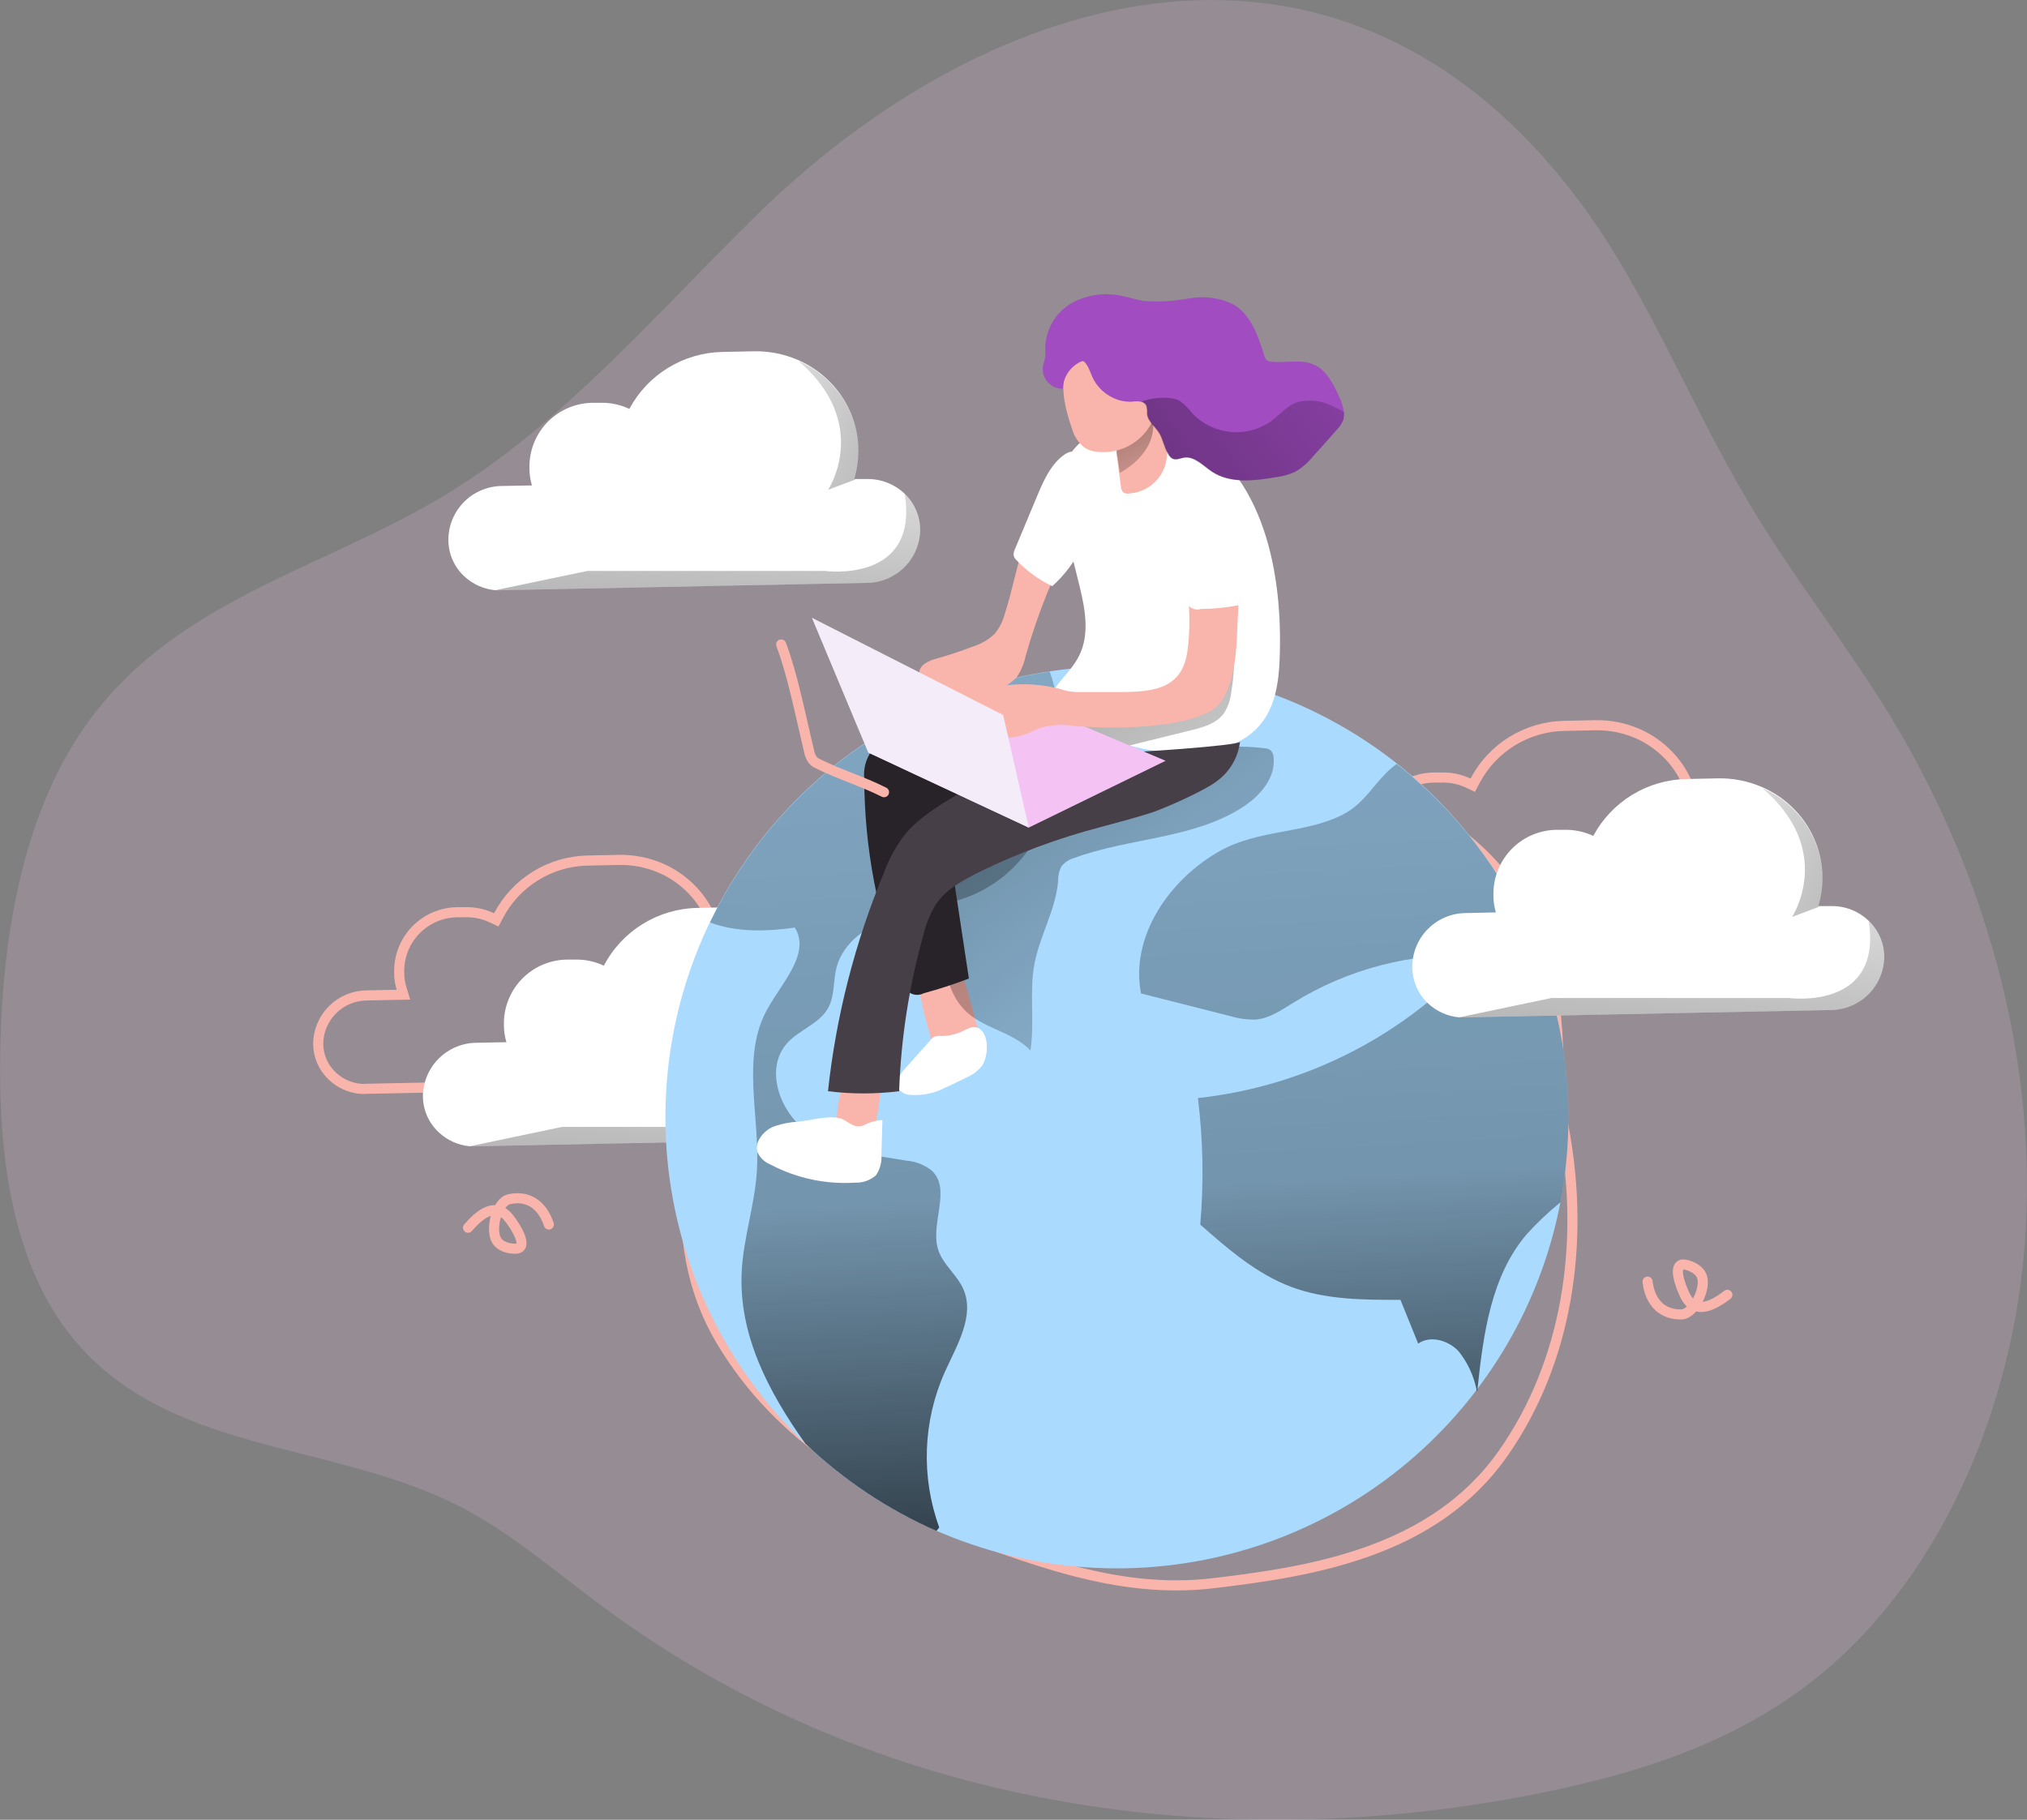 <svg width="568" height="510" viewBox="0 0 568 510" fill="none" xmlns="http://www.w3.org/2000/svg">
<rect x="0" y="0" width="568" height="510" fill="#808080" stroke="none"/>
<g clip-path="url(#clip0_568_20611)">
<path opacity="0.18" d="M441.835 55.41C461.26 81.061 473.357 112.953 490.099 140.972C502.485 161.908 517.596 180.654 530.188 201.502C555.29 243.021 570.442 293.637 567.676 344.208C564.91 394.779 542.904 444.709 506.221 472.396C483.7 489.415 457.049 497.493 430.543 502.738C341.303 520.444 245.251 506.811 168.995 450.352C155.907 440.659 143.377 429.725 129.174 422.378C92.698 403.477 45.383 407.859 18.94 373.157C3.024 352.264 -0.486 322.386 0.051 294.522C0.691 261.059 6.801 225.914 25.814 200.816C50.586 167.906 91.046 159.098 124.529 138.847C157.166 119.216 183.486 88.342 211.52 60.766C278.961 -5.607 375.984 -31.546 441.835 55.41Z" fill="#F4C3F3"/>
<path d="M93.109 301.57L93.114 301.575C95.262 303.614 98.034 304.872 100.985 305.146C101.514 305.191 102.046 305.191 102.575 305.146L102.621 305.142L102.667 305.141L205.066 303.081L205.066 303.081L205.079 303.081C208.637 303.043 212.039 301.619 214.561 299.113L215.558 300.117L214.561 299.113C217.081 296.609 218.524 293.222 218.585 289.673C218.59 287.963 218.247 286.27 217.576 284.697C216.903 283.121 215.917 281.699 214.675 280.518C212.101 278.073 208.669 276.733 205.116 276.787L205.105 276.788H205.095H201.61H199.735L200.249 274.984C200.934 272.584 201.284 270.101 201.288 267.605C201.293 264.044 200.571 260.52 199.165 257.247C197.76 253.975 195.7 251.023 193.113 248.574L193.108 248.569C190.821 246.384 188.169 244.616 185.272 243.343C181.51 241.706 177.437 240.903 173.335 240.99C173.335 240.99 173.335 240.99 173.335 240.99L164.635 241.175L164.634 241.175C159.475 241.281 154.439 242.768 150.052 245.483C145.665 248.197 142.089 252.039 139.697 256.606L139.065 257.812L137.836 257.228C135.527 256.131 132.993 255.592 130.438 255.655L130.42 255.655H130.403H128.163C123.873 255.701 119.77 257.416 116.726 260.436C113.684 263.455 111.939 267.539 111.862 271.821V272.652C111.863 274.119 112.079 275.578 112.503 276.982L113.042 278.77L111.175 278.806L102.702 278.971L102.694 278.971C99.126 279.019 95.718 280.453 93.192 282.97C90.669 285.484 89.224 288.88 89.164 292.44C89.162 294.148 89.51 295.839 90.187 297.408C90.865 298.98 91.86 300.397 93.109 301.57Z" stroke="#F9B5AC" stroke-width="2.831"/>
<path d="M473.871 237.242C474.555 234.842 474.905 232.359 474.909 229.863C474.914 226.302 474.192 222.777 472.786 219.505C471.381 216.233 469.321 213.281 466.734 210.832L466.729 210.827C464.442 208.642 461.79 206.874 458.893 205.601C455.131 203.964 451.059 203.161 446.956 203.248C446.956 203.248 446.956 203.248 446.956 203.248L438.256 203.433L438.255 203.433C433.096 203.538 428.06 205.026 423.673 207.741C419.286 210.455 415.71 214.297 413.318 218.864L412.686 220.07L411.457 219.486C409.148 218.389 406.614 217.85 404.059 217.913L404.041 217.913H404.024H401.784C397.494 217.959 393.391 219.674 390.348 222.694C387.305 225.712 385.56 229.797 385.483 234.079V234.91C385.484 236.377 385.7 237.836 386.124 239.24L386.663 241.027L384.796 241.064L376.323 241.228L376.315 241.229C372.747 241.277 369.339 242.711 366.813 245.228C364.29 247.742 362.845 251.138 362.785 254.697C362.783 256.406 363.131 258.097 363.808 259.666C364.486 261.238 365.481 262.655 366.73 263.827L366.735 263.833C368.883 265.872 371.656 267.13 374.606 267.404C375.135 267.448 375.667 267.448 376.197 267.403L376.242 267.4L376.288 267.399L478.687 265.339L478.687 265.339L478.7 265.339C482.258 265.3 485.66 263.876 488.182 261.371C490.702 258.867 492.145 255.48 492.206 251.931C492.211 250.221 491.868 248.528 491.197 246.954C490.524 245.379 489.538 243.957 488.296 242.776C485.722 240.33 482.29 238.991 478.737 239.045L478.726 239.045H478.716H475.232H473.356L473.871 237.242Z" stroke="#F9B5AC" stroke-width="2.831"/>
<path d="M254.153 391.116C245.993 386.285 240.349 374.64 235.354 365.686C221.463 340.782 198.37 305.575 207.95 272.585C219.892 231.461 267.948 217.482 297.978 213.391C333.016 208.618 365.95 218.292 396.046 241.695C439.436 275.436 457.546 355.776 421.072 407.495C401.556 435.17 367.357 440.45 339.991 443.701C312.636 446.951 288.226 436.598 262.306 427.322" stroke="#F9B5AC" stroke-width="2.831" stroke-linecap="round"/>
<path d="M285.306 230.088C293.056 224.623 305.991 224.244 316.205 223.355C344.614 220.883 386.192 214.237 412.363 236.489C444.988 264.228 438.056 313.794 429.488 342.865C419.491 376.784 397.174 402.866 363.498 420.735C314.944 446.498 234.235 430.111 201.993 375.653C184.741 346.513 193.932 313.153 202.175 286.855C210.415 260.57 229.859 242.542 248.937 222.696" stroke="#F9B5AC" stroke-width="2.831" stroke-linecap="round"/>
<path d="M118.506 307.116C118.502 309.022 118.89 310.908 119.645 312.659C120.401 314.409 121.507 315.985 122.898 317.291C125.277 319.55 128.349 320.943 131.618 321.245C132.229 321.297 132.842 321.297 133.453 321.245L235.852 319.186C239.778 319.143 243.532 317.572 246.316 314.806C249.1 312.04 250.693 308.298 250.758 304.377C250.765 302.471 250.383 300.584 249.635 298.831C248.887 297.078 247.789 295.495 246.408 294.181C243.564 291.481 239.775 290.002 235.852 290.062H232.368C233.089 287.536 233.456 284.923 233.461 282.297C233.467 278.543 232.705 274.828 231.224 271.378C229.742 267.928 227.571 264.817 224.843 262.235C222.437 259.936 219.646 258.075 216.597 256.736C212.647 255.016 208.37 254.173 204.063 254.265L195.363 254.45C189.95 254.56 184.667 256.121 180.065 258.969C175.463 261.817 171.711 265.847 169.201 270.639C166.692 269.447 163.938 268.861 161.161 268.929H158.914C154.253 268.977 149.795 270.84 146.487 274.121C143.18 277.402 141.285 281.843 141.204 286.499V287.343C141.206 288.948 141.442 290.544 141.905 292.08L133.432 292.245C129.497 292.298 125.738 293.881 122.951 296.657C120.165 299.433 118.57 303.185 118.506 307.116Z" fill="white"/>
<path d="M131.618 321.244C132.229 321.296 132.842 321.296 133.453 321.244L235.852 319.184C239.778 319.142 243.532 317.571 246.316 314.805C249.1 312.039 250.693 308.297 250.758 304.375C250.765 302.469 250.383 300.582 249.635 298.829C248.887 297.076 247.789 295.494 246.408 294.18C250.531 319.452 224.039 315.827 224.039 315.827H157.512L131.618 321.244Z" fill="url(#paint0_linear_568_20611)"/>
<path d="M224.863 293.11L232.306 290.288C233.026 287.763 233.394 285.15 233.398 282.524C233.404 278.77 232.643 275.054 231.161 271.605C229.679 268.155 227.508 265.044 224.781 262.462C222.374 260.163 219.583 258.302 216.535 256.963C237.13 274.594 224.863 293.11 224.863 293.11Z" fill="url(#paint1_linear_568_20611)"/>
<path d="M439.497 313.129C439.532 340.572 430.592 367.274 414.037 389.172L413.769 389.543C395.628 413.429 369.579 430.095 340.275 436.564C310.97 443.034 280.318 438.885 253.793 424.859C227.267 410.833 206.596 387.843 195.471 359.996C184.346 332.148 183.491 301.257 193.06 272.838C202.629 244.419 221.997 220.324 247.707 204.856C273.416 189.388 303.792 183.554 333.41 188.396C363.027 193.238 389.958 208.441 409.391 231.29C428.824 254.139 439.495 283.145 439.497 313.129Z" fill="#AADBFF"/>
<path d="M272.26 250.949C265.312 253.812 257.643 254.491 250.51 256.839C243.377 259.188 236.223 263.925 234.388 271.257C233.44 274.944 233.935 279.043 232.12 282.379C229.708 286.87 224.059 288.559 220.637 292.266C214.123 299.434 218.411 311.73 226.368 317.27C234.326 322.811 244.49 323.655 254.014 325.283C256.621 325.49 259.105 326.473 261.148 328.104C266.693 333.398 260.55 342.975 262.9 350.267C264.219 354.386 268.116 357.208 269.889 361.162C273.29 368.701 268.136 377.022 264.735 384.56C258.599 398.313 258.045 413.908 263.189 428.061C262.951 428.402 262.69 428.726 262.405 429.029C248.838 423.081 236.413 414.814 225.688 404.601C215.236 389.957 206.969 373.994 207.835 356.446C208.309 346.93 211.484 337.744 212.082 328.269C213.071 312.883 207.505 296.179 215.05 282.75C219.173 275.315 227.214 267.158 222.719 259.95C214.782 261.103 206.227 261.288 198.949 258.528C207.879 239.942 221.222 223.82 237.815 211.564C254.409 199.308 273.75 191.291 294.154 188.211C301.988 210.579 295.762 241.062 272.26 250.949Z" fill="url(#paint2_linear_568_20611)"/>
<path d="M439.495 313.13C439.504 321.127 438.752 329.106 437.248 336.96C433.887 339.691 430.737 342.673 427.827 345.879C417.828 357.578 415.663 373.808 414.035 389.132C414.035 389.462 414.035 389.791 413.932 390.1C413.932 389.894 413.932 389.709 413.767 389.503C412.971 385.567 411.254 381.876 408.757 378.731C405.912 375.662 400.861 374.138 397.398 376.547C395.748 372.428 394.092 368.343 392.429 364.292C382.121 364.292 371.483 364.292 361.794 360.647C352.104 357.001 344.085 350.019 336.333 343.201C337.351 331.388 337.13 319.501 335.674 307.734C365.785 304.469 393.637 290.236 413.911 267.755C395.779 266.852 377.802 271.486 362.371 281.04C359.073 283.1 355.733 285.407 351.878 285.736C349.435 285.797 346.998 285.463 344.662 284.748L319.737 278.424C316.624 262.4 327.736 246.314 342.023 238.384C352.744 232.452 365.752 233.606 376.04 228.415C383.09 224.873 385.152 218.673 391.316 214.121H391.44C406.414 225.927 418.517 240.968 426.84 258.116C435.163 275.264 439.489 294.072 439.495 313.13Z" fill="url(#paint3_linear_568_20611)"/>
<path d="M273.826 287.527C274.569 289.957 275.27 292.8 273.826 294.839C273.117 295.711 272.184 296.373 271.126 296.754C269.894 297.342 268.525 297.577 267.168 297.436C265.81 297.294 264.519 296.78 263.436 295.951C262.304 294.714 261.503 293.213 261.106 291.585C259.179 285.675 257.799 279.601 256.983 273.439C256.828 272.873 256.828 272.275 256.983 271.709C257.305 271.115 257.822 270.649 258.447 270.391C261.725 268.64 266.858 267.239 268.755 271.111C271.084 276.096 272.177 282.254 273.826 287.527Z" fill="#F9B5AC"/>
<path d="M263.91 290.35C263.217 290.255 262.513 290.319 261.848 290.535C261.396 290.786 261.002 291.13 260.694 291.545L253.581 299.516C252.2 301.06 250.757 303.182 251.726 305.015C252.067 305.525 252.518 305.952 253.046 306.266C253.574 306.58 254.165 306.771 254.777 306.827C258.222 307.142 261.685 306.463 264.755 304.871C266.94 303.923 269.105 302.811 271.228 301.781C272.806 301.065 274.186 299.977 275.249 298.609C276.877 296.138 277.31 290.206 274.465 288.311C273.001 287.384 271.723 288.043 270.342 288.682C268.367 289.756 266.158 290.329 263.91 290.35Z" fill="white"/>
<path d="M234.407 314.674C234.352 315.132 234.401 315.597 234.552 316.033C234.797 316.457 235.154 316.806 235.582 317.043C236.935 317.973 238.519 318.508 240.159 318.587C240.978 318.618 241.793 318.459 242.541 318.123C243.288 317.788 243.948 317.284 244.468 316.651C245.227 315.452 245.686 314.089 245.808 312.676C246.412 309.638 246.709 306.546 246.694 303.449C246.73 303.267 246.726 303.079 246.682 302.899C246.638 302.718 246.556 302.55 246.44 302.405C246.324 302.26 246.178 302.142 246.012 302.059C245.846 301.976 245.664 301.93 245.478 301.925C242.922 301.389 237.83 300.05 236.531 303.181C235.208 306.873 234.49 310.754 234.407 314.674Z" fill="#F9B5AC"/>
<path d="M223.586 314.365C221.389 314.484 219.218 314.9 217.133 315.601C216.096 315.959 215.145 316.526 214.336 317.267C213.528 318.007 212.88 318.905 212.432 319.906C212.016 320.885 211.965 321.981 212.288 322.995C213 324.5 214.251 325.683 215.793 326.311C223.12 330.202 231.386 331.978 239.666 331.44C241.791 331.525 243.866 330.787 245.459 329.38C246.609 327.679 247.147 325.639 246.985 323.593L247.273 313.912C245.408 313.995 243.587 314.51 241.955 315.416C238.903 316.446 237.708 313.974 235.192 313.356C231.915 312.594 226.926 314.036 223.586 314.365Z" fill="white"/>
<path d="M341.033 209.487C345.468 209.102 349.93 209.171 354.351 209.693C354.929 209.722 355.49 209.9 355.98 210.208C356.261 210.473 356.487 210.792 356.643 211.146C356.799 211.499 356.882 211.881 356.887 212.267C357.505 218.241 352.764 223.431 347.651 226.582C333.818 235.15 316.377 234.821 301.1 240.423C299.643 240.809 298.348 241.654 297.41 242.833C296.773 244.111 296.461 245.526 296.503 246.952C295.822 255.006 291.349 262.256 289.864 270.186C288.38 278.115 289.967 286.416 288.751 294.407C283.741 289.073 275.206 288.228 270.197 282.956C265.496 278.095 264.569 270.845 263.868 264.13L261.971 245.717C261.62 244.389 261.765 242.978 262.38 241.75C262.994 240.521 264.037 239.559 265.311 239.043C287.865 224.481 314.294 211.794 341.033 209.487Z" fill="url(#paint4_linear_568_20611)"/>
<path d="M249.83 207.632C247.746 208.049 245.815 209.025 244.243 210.453C242.631 212.696 241.897 215.451 242.181 218.198C242.23 237.741 245.929 257.104 253.087 275.292C253.154 275.931 253.377 276.544 253.737 277.078C254.096 277.611 254.581 278.048 255.148 278.351C255.716 278.654 256.349 278.813 256.992 278.815C257.636 278.817 258.27 278.661 258.839 278.361C263.126 277.205 267.351 275.83 271.497 274.242L265.89 237.167C265.622 236.139 265.68 235.052 266.055 234.057C266.469 233.352 267.049 232.758 267.745 232.327C274.141 227.679 280.897 223.547 287.949 219.969C293.577 217.127 300.03 213.79 301.555 207.776C301.872 206.748 301.936 205.659 301.742 204.602C301.548 203.544 301.102 202.549 300.442 201.7C299.55 200.825 298.501 200.126 297.35 199.64C293.618 197.807 288.918 195.521 284.63 195.891C281.187 196.242 279.867 198.219 277.002 199.681C269.044 203.636 258.468 205.119 249.83 207.632Z" fill="#282328"/>
<path d="M288.133 148.665C285.37 156.265 284.01 164.318 281.577 172.001C281.044 174.037 280.089 175.939 278.773 177.583C277.024 179.258 274.906 180.5 272.588 181.208C269.359 182.457 266.074 183.549 262.734 184.482C260.508 185.08 257.848 186.11 257.601 188.375C257.548 189.131 257.705 189.886 258.054 190.559C258.916 192.093 260.156 193.381 261.658 194.301C263.159 195.22 264.871 195.74 266.63 195.811C270.143 195.905 273.64 195.332 276.938 194.122C279.941 193.514 282.697 192.031 284.855 189.858C286.082 188.051 286.943 186.022 287.391 183.885C290.774 171.887 295.468 160.296 301.389 149.324C303.16 146.426 304.546 143.31 305.512 140.055C306.873 134.37 306.893 120.9 301.018 125.843C296.276 129.839 290.215 143.021 288.133 148.665Z" fill="#F9B5AC"/>
<path d="M310.626 206.913C307.151 205.567 303.769 203.991 300.504 202.196C288.134 195.358 298.257 192.001 302.38 183.782C305.328 177.953 304.132 170.971 302.606 164.648C299.906 153.526 296.298 141.991 298.896 130.89C299.22 129.088 299.923 127.375 300.957 125.864C301.714 124.927 302.587 124.089 303.555 123.372C306.166 121.118 309.171 119.366 312.42 118.202C318.604 116.143 325.614 117.646 331.489 120.591C354.579 132.167 359.507 161.394 358.579 184.771C358.331 191.259 357.321 198.118 353.136 203.082C348.951 208.045 343.034 209.94 336.973 210.682C328.015 211.597 318.968 210.303 310.626 206.913Z" fill="white"/>
<path d="M345.053 193.689C344.866 195.883 344.16 198.001 342.991 199.868C340.929 202.772 337.136 203.843 333.652 204.688L317.963 208.56C316.051 209.139 314.065 209.437 312.067 209.445C307.779 209.239 304.089 206.5 300.687 203.864C299.818 203.269 299.063 202.523 298.461 201.66C307.119 200.836 315.757 199.971 324.375 198.715C329.446 197.973 334.806 196.943 338.538 193.462C340.466 191.56 341.933 189.242 342.826 186.686C343.445 185.1 343.733 181.063 345.527 180.713C345.978 185.039 345.819 189.407 345.053 193.689Z" fill="url(#paint5_linear_568_20611)"/>
<path d="M314.089 136.307C314.091 136.956 314.35 137.579 314.811 138.037C315.239 138.289 315.74 138.391 316.233 138.325C317.849 138.25 319.429 137.829 320.868 137.092C322.308 136.354 323.572 135.317 324.576 134.051C325.58 132.784 326.301 131.317 326.69 129.748C327.078 128.18 327.126 126.547 326.83 124.958C326.459 122.898 325.572 121.127 325.016 119.191C323.923 115.319 324.109 110.952 321.655 107.76C319.531 112.615 317.108 117.334 314.398 121.889C313.706 122.795 313.224 123.844 312.989 124.959C312.754 126.074 312.77 127.228 313.038 128.336L314.089 136.307Z" fill="#F9B5AC"/>
<path d="M312.873 126.337L313.8 132.516C313.8 132.516 324.417 127.263 323.036 117.521C321.655 107.779 312.873 126.337 312.873 126.337Z" fill="url(#paint6_linear_568_20611)"/>
<path d="M300.462 120.323C301.006 122.302 302.16 124.06 303.76 125.348C304.523 125.865 305.376 126.235 306.275 126.44C309.432 127.052 312.702 126.65 315.616 125.293C318.531 123.935 320.94 121.69 322.5 118.881C323.97 116.035 324.809 112.906 324.958 109.707C325.108 106.508 324.565 103.314 323.366 100.344C322.385 97.086 320.164 94.343 317.181 92.703C315.55 92.06 313.785 91.831 312.044 92.036C310.303 92.241 308.64 92.873 307.203 93.876C303.298 96.6 300.28 100.411 298.524 104.834C297.019 109.345 298.915 116.018 300.462 120.323Z" fill="#F9B5AC"/>
<path d="M253.848 233.522C251.206 236.884 249.118 240.646 247.663 244.665C239.555 264.199 234.286 284.792 232.015 305.817C238.635 306.641 245.331 306.641 251.951 305.817C252.469 290.974 254.76 276.246 258.775 261.946C259.484 258.868 260.704 255.93 262.383 253.254C265.331 248.99 270.176 246.519 274.752 244.212C285.461 239.013 296.654 234.874 308.171 231.854C313.036 230.515 317.943 229.279 322.726 227.735C326.746 226.375 338.023 221.391 341.28 218.693C342.987 217.4 344.415 215.775 345.478 213.917C346.541 212.059 347.216 210.005 347.465 207.879C347.465 208.95 316.046 211.092 313.799 210.845C306.233 210.042 297.306 205.717 289.843 208.786C284.009 211.175 278.669 216.159 273.35 219.599C266.898 223.636 259.022 227.549 253.848 233.522Z" fill="#473F47"/>
<path d="M288.277 231.937L326.623 213.214L281.66 194.162L243.293 210.907L288.277 231.937Z" fill="#F4C3F3"/>
<path d="M346.683 144.029C346.683 144.75 346.868 145.45 346.951 146.089C348.085 156.634 347.054 166.974 346.662 177.458C346.415 183.946 345.569 196.304 338.663 199.62C325.757 205.799 300.853 203.451 300.853 203.451C297.966 202.988 295.015 203.108 292.174 203.801C290.628 204.275 289.205 205.078 287.7 205.655C282.258 207.715 276.176 206.685 270.445 205.655C269.457 205.538 268.504 205.222 267.641 204.728C266.641 203.84 266.031 202.595 265.942 201.262C265.853 199.928 266.293 198.613 267.167 197.601C269.028 195.648 271.447 194.317 274.094 193.791C281.332 191.431 289.084 191.131 296.483 192.926C297.428 193.244 298.392 193.506 299.369 193.709C300.514 193.894 301.673 193.977 302.832 193.956H311.615C321.717 193.956 331.241 194.079 332.767 182.277C333.33 177.906 333.441 173.489 333.097 169.096C332.499 161.166 330.417 153.298 330.85 145.368C330.876 142.853 331.505 140.381 332.684 138.159C333.282 137.056 334.153 136.124 335.215 135.454C336.276 134.783 337.492 134.395 338.745 134.328C340.044 134.425 341.296 134.855 342.379 135.577C343.463 136.298 344.341 137.287 344.93 138.447C345.843 140.189 346.436 142.079 346.683 144.029Z" fill="#F9B5AC"/>
<path d="M227.502 173.133L281.103 200.382L288.277 231.937L243.293 210.907L227.502 173.133Z" fill="#F4ECF8"/>
<path d="M297.823 108.953C297.882 106.992 298.609 105.11 299.884 103.618C300.532 102.868 301.298 102.227 302.152 101.723C303.348 101.023 303.637 100.961 304.42 102.094C305.43 103.557 305.76 105.266 306.688 106.79C307.703 108.481 309.119 109.895 310.811 110.91C312.713 112.088 314.925 112.67 317.161 112.578C318.049 112.444 318.952 112.444 319.841 112.578C320.139 112.634 320.421 112.756 320.667 112.934C320.913 113.112 321.117 113.342 321.263 113.608C321.476 114.378 321.553 115.18 321.49 115.976C321.676 118.036 323.717 119.498 324.85 121.29C325.984 123.082 326.314 125.739 327.675 127.655C327.927 128.039 328.275 128.351 328.685 128.561C329.654 128.973 330.747 128.437 331.757 128.252C334.746 127.737 337.158 130.518 339.715 132.207C344.848 135.585 351.569 134.719 357.63 133.71C359.485 133.486 361.294 132.972 362.99 132.186C364.821 131.106 366.448 129.712 367.793 128.067C370.041 125.595 372.267 123.082 374.473 120.569C375.293 119.765 375.944 118.806 376.39 117.748C376.626 117.01 376.69 116.228 376.576 115.461C376.375 114.031 375.95 112.641 375.318 111.342C373.71 107.738 371.834 103.824 368.206 102.197C364.577 100.57 360.289 101.785 356.29 101.373C355.802 101.372 355.327 101.221 354.929 100.941C354.611 100.581 354.384 100.15 354.269 99.684C352.599 94.144 350.517 88.129 345.528 85.267C341.684 83.422 337.35 82.852 333.159 83.639C329.009 84.423 324.775 84.665 320.562 84.36C318.501 84.031 316.439 83.351 314.377 82.939C309.557 81.869 304.51 82.602 300.194 84.999C298.063 86.265 296.281 88.041 295.007 90.165C293.734 92.29 293.008 94.697 292.896 97.171C292.978 98.138 292.978 99.109 292.896 100.076C292.751 100.982 292.36 101.868 292.215 102.774C292.131 103.557 292.213 104.349 292.457 105.099C292.701 105.848 293.102 106.537 293.631 107.121C294.161 107.704 294.808 108.169 295.531 108.485C296.253 108.801 297.034 108.96 297.823 108.953Z" fill="#A14CC1"/>
<path d="M348.559 149.879C349.195 155.709 349.264 161.585 348.765 167.428C348.79 167.935 348.661 168.438 348.394 168.87C347.956 169.349 347.352 169.644 346.704 169.694C343.365 170.314 339.977 170.638 336.581 170.662C336.105 170.814 335.601 170.859 335.104 170.794C334.608 170.729 334.133 170.556 333.712 170.287C333.29 170.017 332.934 169.658 332.667 169.235C332.4 168.812 332.231 168.336 332.169 167.84C330.314 160.095 328.479 152.351 327.077 144.504C326.521 141.352 326.129 137.81 328.026 135.256C330.768 131.548 338.169 131.136 341.735 133.835C346.044 137.151 347.879 144.895 348.559 149.879Z" fill="white"/>
<path d="M290.214 139.992L284.38 153.957C284.091 154.499 283.976 155.118 284.05 155.728C284.198 156.229 284.484 156.678 284.875 157.025C287.725 160.036 291.108 162.494 294.853 164.276C298.306 161.193 301.109 157.454 303.099 153.277C305.037 148.313 304.604 142.793 304.027 137.5C303.676 134.142 303.8 123.35 298.09 127.531C294.111 130.394 292.008 135.687 290.214 139.992Z" fill="white"/>
<path d="M395.749 270.989C395.747 272.893 396.133 274.777 396.885 276.526C397.636 278.276 398.737 279.854 400.119 281.164C402.502 283.419 405.572 284.812 408.84 285.119C409.451 285.15 410.063 285.15 410.675 285.119L513.074 283.059C517.005 283.017 520.765 281.443 523.552 278.673C526.34 275.904 527.936 272.157 528 268.229C528.002 266.326 527.615 264.441 526.864 262.692C526.112 260.943 525.012 259.365 523.629 258.054C522.228 256.708 520.574 255.651 518.763 254.944C516.951 254.237 515.018 253.894 513.074 253.935H509.59C510.32 251.404 510.688 248.783 510.683 246.149C510.69 242.396 509.929 238.68 508.447 235.23C506.965 231.78 504.793 228.669 502.065 226.088C499.661 223.79 496.869 221.935 493.819 220.609C489.869 218.888 485.592 218.044 481.284 218.138L472.584 218.323C467.206 218.423 461.951 219.953 457.36 222.755C452.769 225.557 449.008 229.53 446.464 234.265C443.949 233.092 441.199 232.508 438.424 232.556H436.177C431.518 232.614 427.065 234.483 423.762 237.767C420.46 241.051 418.568 245.491 418.488 250.145V250.99C418.48 252.587 418.709 254.177 419.168 255.706L410.695 255.892C406.714 255.93 402.91 257.538 400.11 260.366C397.311 263.193 395.743 267.012 395.749 270.989Z" fill="white"/>
<path d="M408.84 285.119C409.451 285.15 410.063 285.15 410.675 285.119L513.074 283.059C517.005 283.017 520.765 281.443 523.552 278.674C526.34 275.904 527.936 272.157 528 268.23C528.002 266.326 527.615 264.442 526.864 262.692C526.112 260.943 525.012 259.365 523.629 258.055C527.65 283.306 501.261 279.702 501.261 279.702H434.733L408.84 285.119Z" fill="url(#paint7_linear_568_20611)"/>
<path d="M502.169 256.983L509.591 254.162C510.321 251.631 510.689 249.01 510.684 246.376C510.69 242.622 509.93 238.906 508.448 235.456C506.966 232.007 504.794 228.896 502.066 226.315C499.662 224.017 496.87 222.162 493.82 220.836C514.374 238.467 502.169 256.983 502.169 256.983Z" fill="url(#paint8_linear_568_20611)"/>
<path d="M125.639 151.279C125.637 153.185 126.026 155.071 126.781 156.821C127.536 158.57 128.642 160.147 130.03 161.454C132.421 163.71 135.497 165.102 138.771 165.409C139.381 165.461 139.995 165.461 140.606 165.409L242.985 163.349C246.882 163.297 250.608 161.738 253.38 159C256.151 156.262 257.753 152.557 257.849 148.664C257.87 146.741 257.495 144.834 256.747 143.062C255.998 141.29 254.893 139.692 253.499 138.365C250.647 135.666 246.851 134.187 242.923 134.246H239.459C240.18 131.72 240.548 129.107 240.552 126.481C240.558 122.727 239.796 119.012 238.315 115.562C236.833 112.113 234.662 109.002 231.934 106.42C229.53 104.117 226.739 102.256 223.688 100.92C219.739 99.197 215.462 98.353 211.154 98.449L202.454 98.634C197.075 98.733 191.82 100.265 187.232 103.071C182.644 105.877 178.889 109.856 176.354 114.597C173.844 113.407 171.091 112.821 168.314 112.887H166.066C161.406 112.935 156.948 114.797 153.64 118.078C150.333 121.359 148.438 125.8 148.357 130.456V131.301C148.359 132.905 148.595 134.501 149.058 136.038L140.585 136.203C136.611 136.251 132.816 137.86 130.019 140.681C127.223 143.502 125.649 147.309 125.639 151.279Z" fill="white"/>
<path d="M138.75 165.409C139.361 165.461 139.975 165.461 140.585 165.409L242.964 163.349C246.865 163.302 250.596 161.746 253.372 159.007C256.148 156.268 257.753 152.56 257.849 148.664C257.87 146.741 257.495 144.834 256.747 143.062C255.998 141.29 254.893 139.691 253.499 138.365C257.622 163.638 231.13 160.012 231.13 160.012H164.603L138.75 165.409Z" fill="url(#paint9_linear_568_20611)"/>
<path d="M232.059 137.274L239.501 134.453C240.222 131.927 240.589 129.314 240.594 126.688C240.599 122.934 239.838 119.218 238.356 115.769C236.875 112.319 234.704 109.208 231.976 106.626C229.572 104.324 226.78 102.462 223.73 101.127C244.263 118.758 232.059 137.274 232.059 137.274Z" fill="url(#paint10_linear_568_20611)"/>
<path d="M319.696 112.619C319.995 112.675 320.277 112.797 320.523 112.975C320.769 113.153 320.972 113.383 321.119 113.649C321.332 114.419 321.408 115.221 321.346 116.017C321.531 118.077 323.572 119.539 324.706 121.331C325.84 123.123 326.17 125.78 327.53 127.696C327.783 128.08 328.131 128.392 328.541 128.602C329.51 129.014 330.602 128.478 331.612 128.293C334.602 127.778 337.014 130.559 339.57 132.248C344.704 135.626 351.424 134.76 357.485 133.751C359.393 133.529 361.251 133 362.99 132.186C364.821 131.106 366.448 129.711 367.793 128.067C370.041 125.595 372.267 123.082 374.473 120.569C375.293 119.765 375.944 118.806 376.39 117.748C376.626 117.01 376.69 116.228 376.576 115.461C375.614 114.881 374.616 114.365 373.587 113.917C370.426 112.222 366.732 111.816 363.279 112.784C360.516 113.855 358.557 116.306 356.187 118.056C352.88 120.369 348.859 121.432 344.84 121.055C340.822 120.677 337.068 118.885 334.251 115.997C333.212 114.629 331.992 113.41 330.623 112.372C328.17 111.033 323.181 111.239 319.696 112.619Z" fill="url(#paint11_linear_568_20611)"/>
<path d="M218.896 180.61C222.131 189.293 223.992 199.077 226.717 210.529C226.717 210.529 227.114 212.961 228.67 213.765C234.761 216.913 241.532 218.89 247.714 222.017" stroke="#F9B5AC" stroke-width="2.831" stroke-linecap="round"/>
<path d="M131.15 344.077C134.41 340.319 138.848 336.61 142.695 341.461C144.442 343.665 148.438 349.961 144.345 349.961C142.298 349.961 140.138 349.228 139.182 347.699C137.33 344.735 139.115 336.907 142.695 336.083C147.703 334.93 151.918 337.429 153.795 343.171" stroke="#F9B5AC" stroke-width="2.831" stroke-linecap="round"/>
<path d="M484.034 362.883C480.08 365.901 474.982 368.634 472.199 363.104C470.935 360.591 468.299 353.616 472.307 354.445C474.31 354.86 476.277 356.016 476.903 357.708C478.116 360.985 474.781 368.288 471.109 368.37C465.971 368.484 462.35 365.182 461.676 359.179" stroke="#F9B5AC" stroke-width="2.831" stroke-linecap="round"/>
</g>
<defs>
<linearGradient id="paint0_linear_568_20611" x1="186.993" y1="367.175" x2="196.314" y2="246.97" gradientUnits="userSpaceOnUse">
<stop offset="0.01"/>
<stop offset="0.13" stop-opacity="0.69"/>
<stop offset="0.25" stop-opacity="0.32"/>
<stop offset="1" stop-opacity="0"/>
</linearGradient>
<linearGradient id="paint1_linear_568_20611" x1="279.743" y1="302.461" x2="174.369" y2="253.387" gradientUnits="userSpaceOnUse">
<stop offset="0.01"/>
<stop offset="0.13" stop-opacity="0.69"/>
<stop offset="0.25" stop-opacity="0.32"/>
<stop offset="1" stop-opacity="0"/>
</linearGradient>
<linearGradient id="paint2_linear_568_20611" x1="264.879" y1="527.914" x2="221.604" y2="-238.683" gradientUnits="userSpaceOnUse">
<stop offset="0.01"/>
<stop offset="0.13" stop-opacity="0.69"/>
<stop offset="0.25" stop-opacity="0.32"/>
<stop offset="1" stop-opacity="0"/>
</linearGradient>
<linearGradient id="paint3_linear_568_20611" x1="392.326" y1="520.725" x2="349.031" y2="-245.892" gradientUnits="userSpaceOnUse">
<stop offset="0.01"/>
<stop offset="0.13" stop-opacity="0.69"/>
<stop offset="0.25" stop-opacity="0.32"/>
<stop offset="0.951" stop-opacity="0.021"/>
<stop offset="1" stop-opacity="0"/>
</linearGradient>
<linearGradient id="paint4_linear_568_20611" x1="257.91" y1="170.229" x2="403.754" y2="372.557" gradientUnits="userSpaceOnUse">
<stop offset="0.01"/>
<stop offset="0.13" stop-opacity="0.69"/>
<stop offset="0.25" stop-opacity="0.32"/>
<stop offset="1" stop-opacity="0"/>
</linearGradient>
<linearGradient id="paint5_linear_568_20611" x1="293.41" y1="149.529" x2="382.873" y2="279.964" gradientUnits="userSpaceOnUse">
<stop offset="0.01"/>
<stop offset="0.13" stop-opacity="0.69"/>
<stop offset="0.25" stop-opacity="0.32"/>
<stop offset="1" stop-opacity="0"/>
</linearGradient>
<linearGradient id="paint6_linear_568_20611" x1="310.996" y1="108.438" x2="329.893" y2="149.768" gradientUnits="userSpaceOnUse">
<stop offset="0.01"/>
<stop offset="0.13" stop-opacity="0.69"/>
<stop offset="0.25" stop-opacity="0.32"/>
<stop offset="1" stop-opacity="0"/>
</linearGradient>
<linearGradient id="paint7_linear_568_20611" x1="464.214" y1="331.05" x2="473.557" y2="210.825" gradientUnits="userSpaceOnUse">
<stop offset="0.01"/>
<stop offset="0.13" stop-opacity="0.69"/>
<stop offset="0.25" stop-opacity="0.32"/>
<stop offset="1" stop-opacity="0"/>
</linearGradient>
<linearGradient id="paint8_linear_568_20611" x1="556.987" y1="266.314" x2="451.592" y2="217.26" gradientUnits="userSpaceOnUse">
<stop offset="0.01"/>
<stop offset="0.13" stop-opacity="0.69"/>
<stop offset="0.25" stop-opacity="0.32"/>
<stop offset="1" stop-opacity="0"/>
</linearGradient>
<linearGradient id="paint9_linear_568_20611" x1="194.104" y1="211.34" x2="203.447" y2="91.135" gradientUnits="userSpaceOnUse">
<stop offset="0.01"/>
<stop offset="0.13" stop-opacity="0.69"/>
<stop offset="0.25" stop-opacity="0.32"/>
<stop offset="1" stop-opacity="0"/>
</linearGradient>
<linearGradient id="paint10_linear_568_20611" x1="286.877" y1="146.625" x2="181.502" y2="97.55" gradientUnits="userSpaceOnUse">
<stop offset="0.01"/>
<stop offset="0.13" stop-opacity="0.69"/>
<stop offset="0.25" stop-opacity="0.32"/>
<stop offset="1" stop-opacity="0"/>
</linearGradient>
<linearGradient id="paint11_linear_568_20611" x1="295.205" y1="157.705" x2="416.962" y2="64.787" gradientUnits="userSpaceOnUse">
<stop offset="0.01"/>
<stop offset="0.13" stop-opacity="0.69"/>
<stop offset="0.25" stop-opacity="0.32"/>
<stop offset="1" stop-opacity="0"/>
</linearGradient>
<clipPath id="clip0_568_20611">
<rect width="568" height="510" fill="white" transform="matrix(-1 0 0 1 568 0)"/>
</clipPath>
</defs>
</svg>
